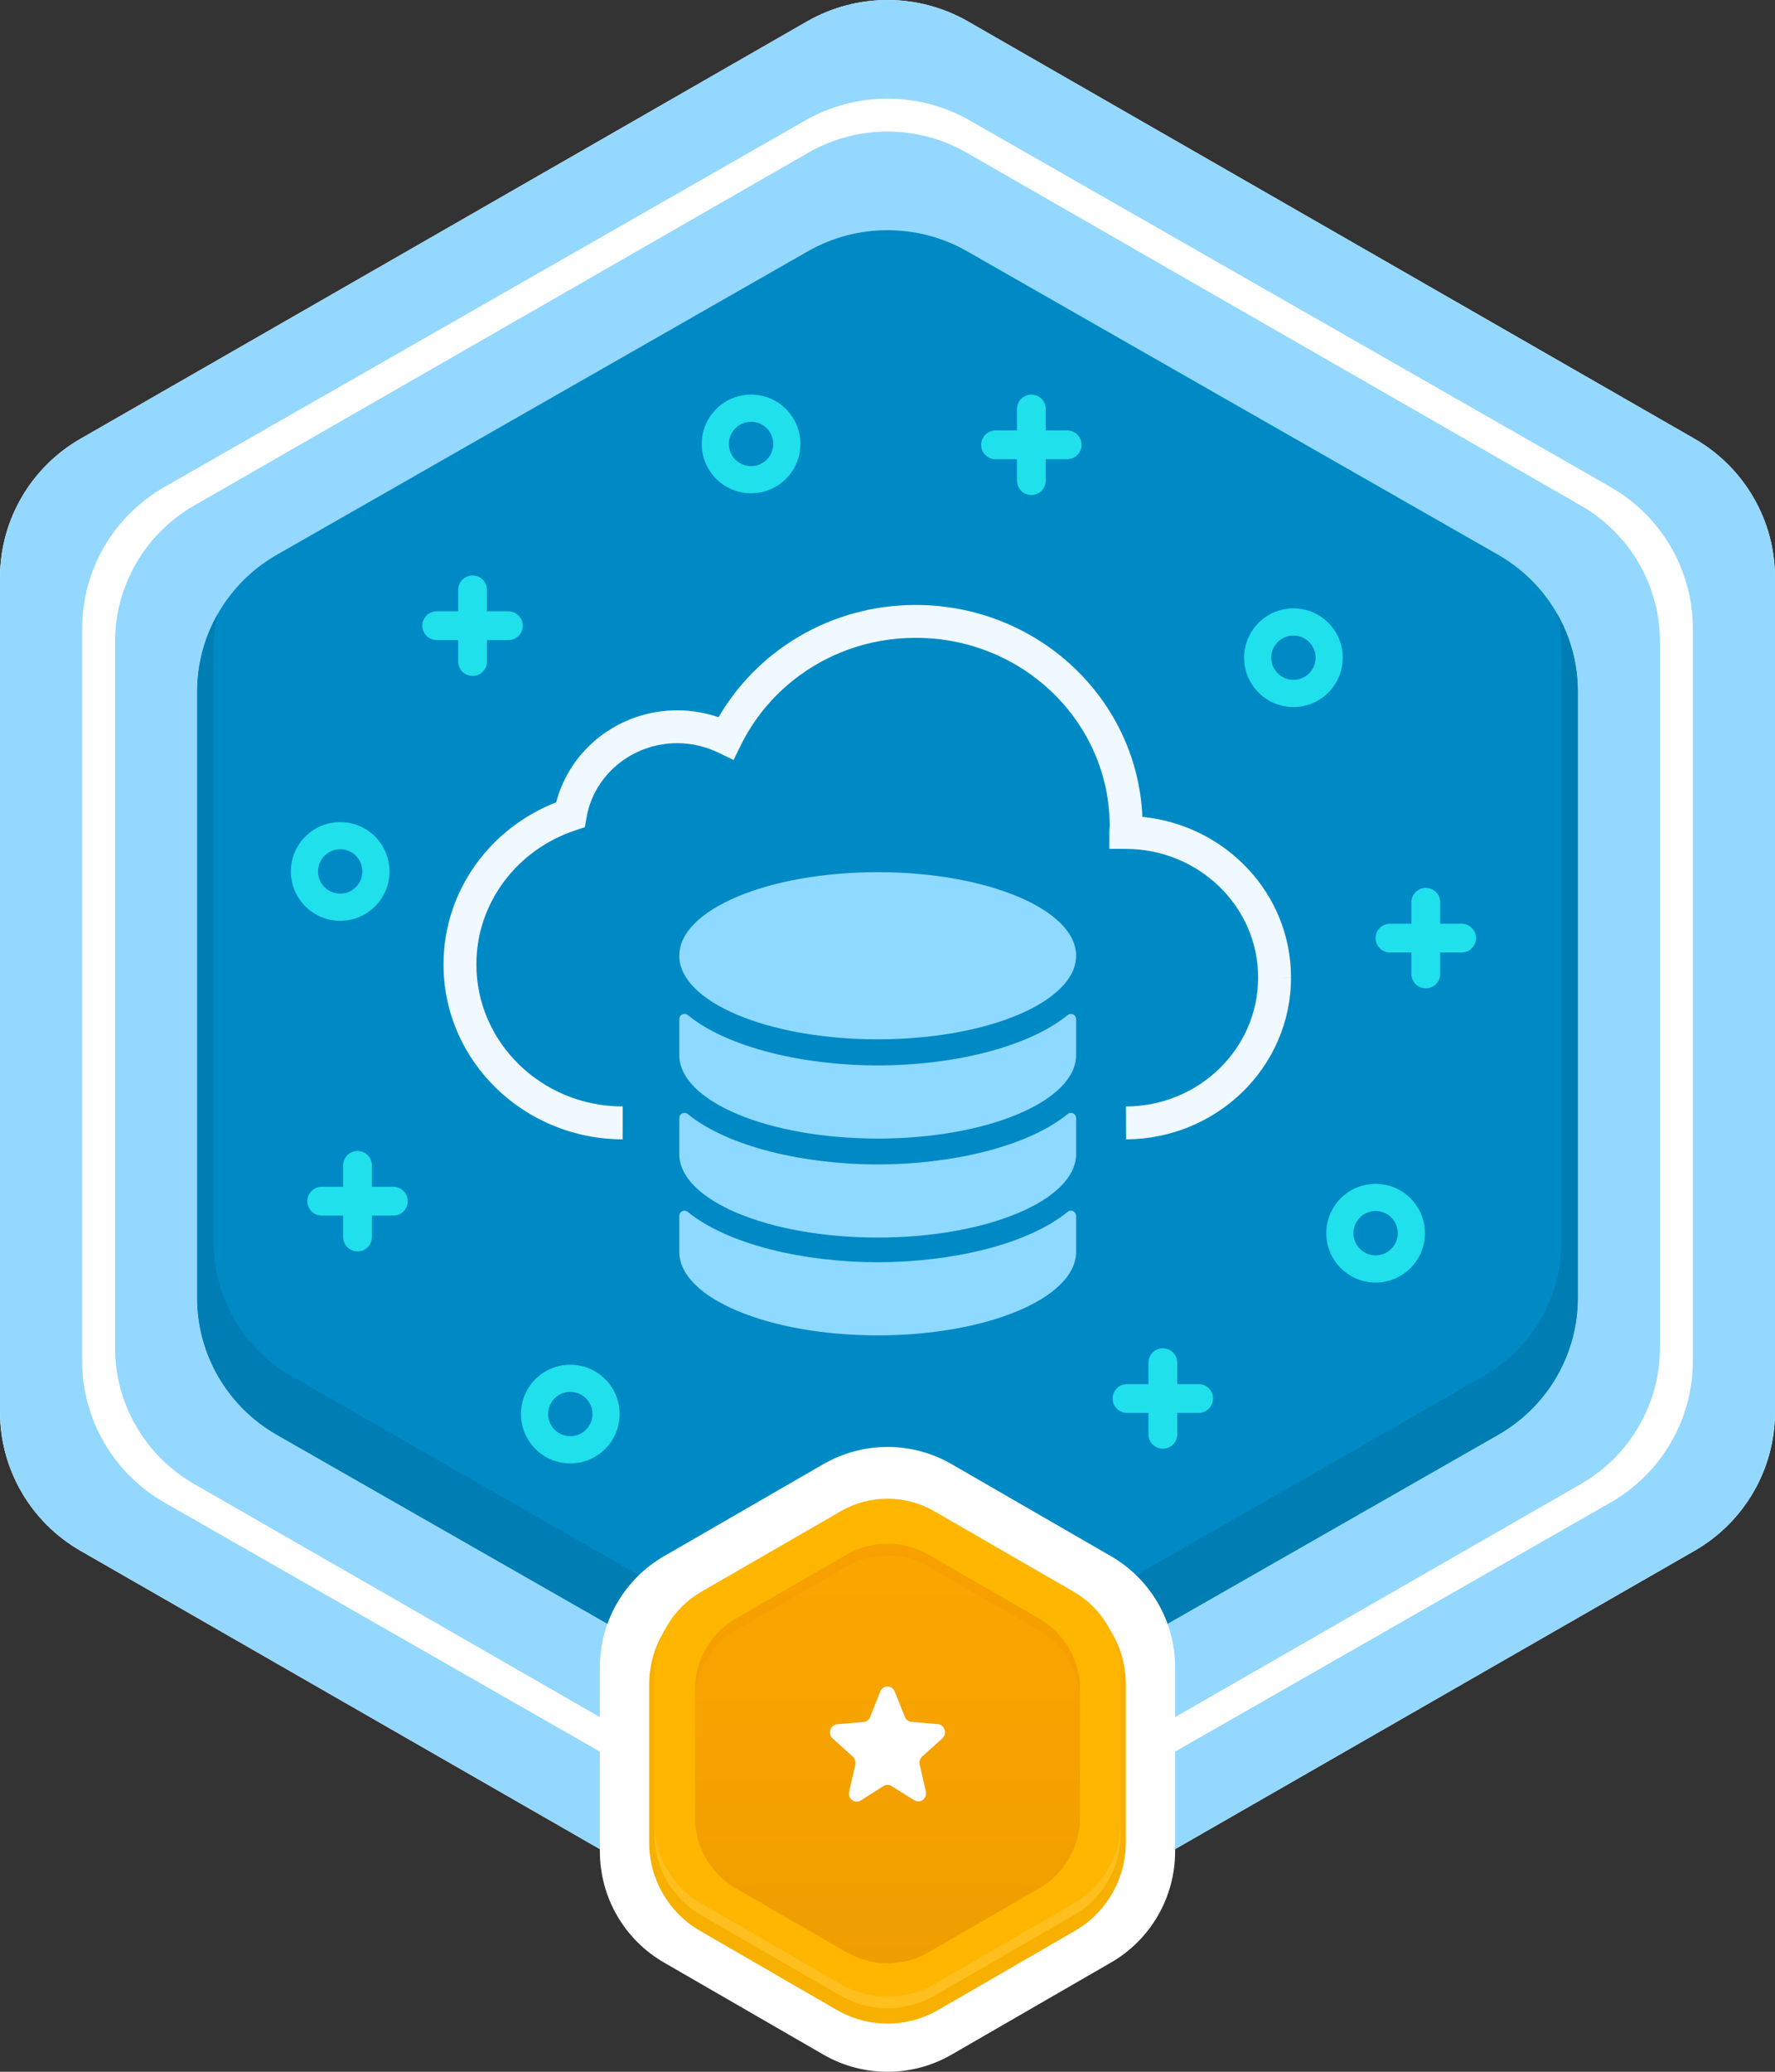 <svg width="108" height="126" viewBox="0 0 108 126" fill="none" xmlns="http://www.w3.org/2000/svg">
<rect x="0" y="0" width="108" height="126" fill="#333333" stroke="none"/>
<path d="M49.099 1.306C52.132 -0.435 55.868 -0.435 58.901 1.306L103.098 26.682C106.132 28.423 108 31.642 108 35.124V85.876C108 89.359 106.132 92.577 103.098 94.318L58.901 119.694C55.868 121.435 52.132 121.435 49.099 119.694L4.902 94.318C1.868 92.577 0 89.359 0 85.876V35.124C0 31.642 1.868 28.423 4.902 26.682L49.099 1.306Z" fill="white"/>
<path fill-rule="evenodd" clip-rule="evenodd" d="M58.901 1.306C55.868 -0.435 52.132 -0.435 49.099 1.306L4.902 26.682C1.868 28.423 0 31.642 0 35.124V85.876C0 89.359 1.868 92.577 4.902 94.318L49.099 119.694C52.132 121.435 55.868 121.435 58.901 119.694L103.098 94.318C106.132 92.577 108 89.359 108 85.876V35.124C108 31.642 106.132 28.423 103.098 26.682L58.901 1.306ZM59.014 7.331C55.911 5.556 52.089 5.556 48.986 7.331L10.014 29.615C6.911 31.389 5 34.667 5 38.216V82.784C5 86.332 6.911 89.611 10.014 91.385L48.986 113.669C52.089 115.444 55.911 115.444 59.014 113.669L97.986 91.385C101.089 89.611 103 86.332 103 82.784V38.216C103 34.667 101.089 31.389 97.986 29.615L59.014 7.331Z" fill="#94D8FF"/>
<path d="M49.191 9.282C52.167 7.573 55.833 7.573 58.809 9.282L96.191 30.748C99.167 32.457 101 35.615 101 39.033V81.967C101 85.385 99.167 88.543 96.191 90.252L58.809 111.718C55.833 113.427 52.167 113.427 49.191 111.718L11.809 90.252C8.833 88.543 7 85.385 7 81.967V39.033C7 35.615 8.833 32.457 11.809 30.748L49.191 9.282Z" fill="#94D8FF"/>
<path d="M49.15 15.286C52.151 13.571 55.849 13.571 58.85 15.286L91.15 33.737C94.151 35.452 96 38.62 96 42.048V78.951C96 82.38 94.151 85.548 91.15 87.263L58.85 105.714C55.849 107.429 52.151 107.429 49.15 105.714L16.85 87.263C13.849 85.548 12 82.38 12 78.951V42.048C12 38.62 13.849 35.452 16.85 33.737L49.15 15.286Z" fill="#008AC5"/>
<path d="M13.236 37.36C12.439 38.769 12 40.378 12 42.048V78.952C12 82.38 13.849 85.549 16.85 87.263L49.15 105.714C52.151 107.429 55.849 107.429 58.85 105.714L91.15 87.263C94.151 85.549 96 82.38 96 78.952V42.048C96 40.378 95.561 38.769 94.764 37.36C94.919 38.036 95 38.735 95 39.445V75.555C95 78.91 93.195 82.01 90.266 83.687L58.734 101.742C55.805 103.419 52.195 103.419 49.266 101.742L17.734 83.687C14.805 82.01 13 78.91 13 75.555V39.445C13 38.735 13.081 38.037 13.236 37.36Z" fill="#007EB4"/>
<path d="M50.1 89.045C52.514 87.652 55.486 87.652 57.9 89.045L67.6 94.646C70.013 96.039 71.5 98.614 71.5 101.4V112.601C71.5 115.388 70.013 117.963 67.6 119.356L57.9 124.957C55.486 126.35 52.514 126.35 50.1 124.957L40.4 119.356C37.986 117.963 36.5 115.388 36.5 112.601V101.4C36.5 98.614 37.986 96.039 40.4 94.646L50.1 89.045Z" fill="white"/>
<path d="M50.908 92.262C52.821 91.156 55.179 91.156 57.092 92.262L65.408 97.073C67.321 98.18 68.5 100.226 68.5 102.439V112.061C68.5 114.275 67.321 116.321 65.408 117.427L57.092 122.238C55.179 123.345 52.821 123.345 50.908 122.238L42.592 117.427C40.679 116.321 39.5 114.275 39.5 112.061V102.439C39.5 100.226 40.679 98.18 42.592 97.073L50.908 92.262Z" fill="#F7B000"/>
<path d="M51.152 91.91C52.915 90.893 55.086 90.893 56.849 91.91L65.336 96.81C67.099 97.828 68.184 99.709 68.184 101.744V111.544C68.184 113.579 67.099 115.46 65.336 116.478L56.849 121.378C55.086 122.395 52.915 122.395 51.152 121.378L42.665 116.478C40.902 115.46 39.816 113.579 39.816 111.544V101.744C39.816 99.709 40.902 97.828 42.665 96.81L51.152 91.91Z" fill="#FFB600"/>
<path opacity="0.5" d="M39.816 110.832V111.544C39.816 113.579 40.902 115.46 42.665 116.478L51.152 121.378C52.915 122.395 55.086 122.395 56.849 121.378L65.336 116.478C67.099 115.46 68.184 113.579 68.184 111.544V110.832C68.184 112.867 67.099 114.748 65.336 115.765L56.849 120.666C55.086 121.683 52.915 121.683 51.152 120.666L42.665 115.765C40.902 114.748 39.816 112.867 39.816 110.832Z" fill="#FFC83D"/>
<path d="M51.508 94.553C53.05 93.663 54.95 93.663 56.493 94.553L63.225 98.44C64.767 99.331 65.718 100.976 65.718 102.757V110.531C65.718 112.312 64.767 113.958 63.225 114.848L56.493 118.735C54.95 119.625 53.05 119.625 51.508 118.735L44.776 114.848C43.233 113.958 42.283 112.312 42.283 110.531V102.757C42.283 100.976 43.233 99.331 44.776 98.44L51.508 94.553Z" fill="url(#paint0_linear_74_5803)"/>
<path opacity="0.7" d="M56.493 94.553C54.95 93.663 53.05 93.663 51.508 94.553L44.776 98.44C43.233 99.331 42.283 100.976 42.283 102.757V103.469C42.283 101.688 43.233 100.043 44.776 99.152L51.508 95.265C53.05 94.375 54.95 94.375 56.493 95.265L63.225 99.152C64.767 100.043 65.718 101.688 65.718 103.469V102.757C65.718 100.976 64.767 99.331 63.225 98.44L56.493 94.553Z" fill="#F69E00"/>
<path d="M56.112 106.826L57.336 105.727C57.653 105.443 57.483 104.897 57.063 104.859L55.456 104.721C55.279 104.705 55.124 104.59 55.058 104.421L54.439 102.877C54.276 102.469 53.724 102.469 53.561 102.877L52.942 104.429C52.876 104.598 52.721 104.713 52.544 104.728L50.937 104.867C50.517 104.905 50.347 105.451 50.664 105.735L51.888 106.834C52.021 106.957 52.08 107.141 52.043 107.325L51.667 108.962C51.571 109.392 52.013 109.723 52.374 109.5L53.753 108.624C53.908 108.524 54.092 108.524 54.247 108.624L55.626 109.484C55.987 109.715 56.429 109.377 56.333 108.947L55.957 107.31C55.92 107.133 55.979 106.949 56.112 106.826Z" fill="white"/>
<path fill-rule="evenodd" clip-rule="evenodd" d="M43.72 43.62C46.091 39.54 50.569 36.792 55.717 36.792C63.12 36.792 69.203 42.483 69.508 49.679C74.566 50.182 78.561 54.345 78.55 59.461C78.55 64.898 74.04 69.27 68.513 69.293L68.505 67.293C72.982 67.274 76.55 63.746 76.55 59.461L76.55 59.458C76.56 55.167 72.974 51.638 68.496 51.628L67.498 51.626V50.628C67.498 50.52 67.507 50.418 67.512 50.36L67.513 50.351C67.519 50.28 67.52 50.26 67.52 50.247C67.52 43.941 62.262 38.792 55.717 38.792C51.002 38.792 46.965 41.472 45.073 45.328L44.634 46.221L43.739 45.788C42.969 45.415 42.111 45.199 41.209 45.199C38.419 45.199 36.124 47.18 35.688 49.717L35.586 50.309L35.016 50.497C31.481 51.663 28.985 54.889 28.985 58.656C28.985 63.393 32.948 67.284 37.891 67.293L37.888 69.293C31.898 69.282 26.985 64.552 26.985 58.656C26.985 54.172 29.828 50.357 33.842 48.795C34.676 45.568 37.68 43.199 41.209 43.199C42.089 43.199 42.934 43.351 43.72 43.62ZM78.55 59.461C78.55 59.462 78.55 59.462 78.55 59.463L77.55 59.461H78.55C78.55 59.461 78.55 59.461 78.55 59.461Z" fill="#EFF9FF"/>
<path fill-rule="evenodd" clip-rule="evenodd" d="M65.477 58.126C65.477 60.934 60.072 63.21 53.404 63.21C46.736 63.21 41.33 60.934 41.33 58.126C41.33 55.319 46.736 53.043 53.404 53.043C60.072 53.043 65.477 55.319 65.477 58.126ZM53.404 64.798C48.955 64.798 44.309 63.74 41.847 61.734C41.801 61.696 41.745 61.672 41.685 61.665C41.625 61.657 41.565 61.667 41.51 61.693C41.456 61.719 41.41 61.76 41.378 61.811C41.346 61.862 41.33 61.921 41.33 61.981V64.163C41.33 66.972 46.736 69.246 53.404 69.246C60.071 69.246 65.477 66.972 65.477 64.163V61.982C65.477 61.922 65.46 61.863 65.427 61.813C65.395 61.762 65.349 61.721 65.295 61.696C65.241 61.67 65.18 61.66 65.121 61.668C65.061 61.675 65.005 61.699 64.959 61.737C62.495 63.741 57.852 64.798 53.404 64.798ZM53.404 75.266C46.736 75.266 41.33 72.991 41.33 70.183V68.002C41.33 67.942 41.346 67.883 41.378 67.832C41.41 67.781 41.456 67.74 41.51 67.714C41.565 67.688 41.625 67.678 41.685 67.686C41.745 67.693 41.801 67.717 41.847 67.755C44.309 69.759 48.955 70.818 53.404 70.818C57.852 70.818 62.497 69.759 64.959 67.755C65.005 67.717 65.061 67.693 65.121 67.686C65.181 67.679 65.241 67.689 65.296 67.715C65.35 67.74 65.396 67.781 65.428 67.832C65.46 67.883 65.477 67.942 65.477 68.002V70.183C65.477 72.991 60.071 75.266 53.404 75.266ZM65.428 73.78C65.46 73.831 65.477 73.889 65.477 73.95V76.13C65.477 78.939 60.071 81.214 53.404 81.214C46.736 81.214 41.33 78.939 41.33 76.13V73.95C41.33 73.889 41.346 73.83 41.378 73.779C41.41 73.729 41.456 73.688 41.51 73.662C41.565 73.636 41.625 73.626 41.685 73.633C41.745 73.641 41.801 73.665 41.847 73.703C44.309 75.707 48.955 76.766 53.404 76.766C57.852 76.766 62.497 75.707 64.959 73.703C65.005 73.665 65.061 73.641 65.121 73.634C65.181 73.627 65.241 73.636 65.296 73.662C65.35 73.688 65.396 73.729 65.428 73.78Z" fill="#8ED9FF"/>
<path d="M29.628 35.875C29.628 35.392 29.236 35 28.753 35C28.27 35 27.878 35.392 27.878 35.875V37.179H26.574C26.091 37.179 25.699 37.571 25.699 38.054C25.699 38.537 26.091 38.929 26.574 38.929H27.878V40.232C27.878 40.716 28.27 41.107 28.753 41.107C29.236 41.107 29.628 40.716 29.628 40.232V38.929H30.932C31.415 38.929 31.807 38.537 31.807 38.054C31.807 37.571 31.415 37.179 30.932 37.179H29.628V35.875Z" fill="#20E0EC"/>
<path d="M63.628 24.875C63.628 24.392 63.236 24 62.753 24C62.27 24 61.878 24.392 61.878 24.875V26.179H60.574C60.091 26.179 59.699 26.571 59.699 27.054C59.699 27.537 60.091 27.929 60.574 27.929H61.878V29.232C61.878 29.716 62.27 30.107 62.753 30.107C63.236 30.107 63.628 29.716 63.628 29.232V27.929H64.932C65.415 27.929 65.807 27.537 65.807 27.054C65.807 26.571 65.415 26.179 64.932 26.179H63.628V24.875Z" fill="#20E0EC"/>
<path d="M87.628 54.875C87.628 54.392 87.236 54 86.753 54C86.27 54 85.878 54.392 85.878 54.875V56.179H84.574C84.091 56.179 83.699 56.571 83.699 57.054C83.699 57.537 84.091 57.929 84.574 57.929H85.878V59.232C85.878 59.716 86.27 60.107 86.753 60.107C87.236 60.107 87.628 59.716 87.628 59.232V57.929H88.932C89.415 57.929 89.807 57.537 89.807 57.054C89.807 56.571 89.415 56.179 88.932 56.179H87.628V54.875Z" fill="#20E0EC"/>
<path d="M71.628 82.875C71.628 82.392 71.236 82 70.753 82C70.27 82 69.878 82.392 69.878 82.875V84.179H68.574C68.091 84.179 67.699 84.571 67.699 85.054C67.699 85.537 68.091 85.929 68.574 85.929H69.878V87.232C69.878 87.716 70.27 88.107 70.753 88.107C71.236 88.107 71.628 87.716 71.628 87.232V85.929H72.932C73.415 85.929 73.807 85.537 73.807 85.054C73.807 84.571 73.415 84.179 72.932 84.179H71.628V82.875Z" fill="#20E0EC"/>
<path d="M22.628 70.875C22.628 70.392 22.236 70 21.753 70C21.27 70 20.878 70.392 20.878 70.875V72.179H19.574C19.091 72.179 18.699 72.571 18.699 73.054C18.699 73.537 19.091 73.929 19.574 73.929H20.878V75.232C20.878 75.716 21.27 76.107 21.753 76.107C22.236 76.107 22.628 75.716 22.628 75.232V73.929H23.932C24.415 73.929 24.807 73.537 24.807 73.054C24.807 72.571 24.415 72.179 23.932 72.179H22.628V70.875Z" fill="#20E0EC"/>
<path fill-rule="evenodd" clip-rule="evenodd" d="M20.699 54.35C21.445 54.35 22.049 53.746 22.049 53C22.049 52.254 21.445 51.65 20.699 51.65C19.954 51.65 19.349 52.254 19.349 53C19.349 53.746 19.954 54.35 20.699 54.35ZM20.699 56C22.356 56 23.699 54.657 23.699 53C23.699 51.343 22.356 50 20.699 50C19.042 50 17.699 51.343 17.699 53C17.699 54.657 19.042 56 20.699 56Z" fill="#20E0EC"/>
<path fill-rule="evenodd" clip-rule="evenodd" d="M78.699 41.35C79.445 41.35 80.049 40.746 80.049 40C80.049 39.254 79.445 38.65 78.699 38.65C77.954 38.65 77.349 39.254 77.349 40C77.349 40.746 77.954 41.35 78.699 41.35ZM78.699 43C80.356 43 81.699 41.657 81.699 40C81.699 38.343 80.356 37 78.699 37C77.042 37 75.699 38.343 75.699 40C75.699 41.657 77.042 43 78.699 43Z" fill="#20E0EC"/>
<path fill-rule="evenodd" clip-rule="evenodd" d="M45.699 28.35C46.445 28.35 47.049 27.746 47.049 27C47.049 26.254 46.445 25.65 45.699 25.65C44.954 25.65 44.349 26.254 44.349 27C44.349 27.746 44.954 28.35 45.699 28.35ZM45.699 30C47.356 30 48.699 28.657 48.699 27C48.699 25.343 47.356 24 45.699 24C44.042 24 42.699 25.343 42.699 27C42.699 28.657 44.042 30 45.699 30Z" fill="#20E0EC"/>
<path fill-rule="evenodd" clip-rule="evenodd" d="M34.699 87.35C35.445 87.35 36.049 86.746 36.049 86C36.049 85.254 35.445 84.65 34.699 84.65C33.954 84.65 33.349 85.254 33.349 86C33.349 86.746 33.954 87.35 34.699 87.35ZM34.699 89C36.356 89 37.699 87.657 37.699 86C37.699 84.343 36.356 83 34.699 83C33.042 83 31.699 84.343 31.699 86C31.699 87.657 33.042 89 34.699 89Z" fill="#20E0EC"/>
<path fill-rule="evenodd" clip-rule="evenodd" d="M83.699 76.35C84.445 76.35 85.049 75.746 85.049 75C85.049 74.254 84.445 73.65 83.699 73.65C82.954 73.65 82.349 74.254 82.349 75C82.349 75.746 82.954 76.35 83.699 76.35ZM83.699 78C85.356 78 86.699 76.657 86.699 75C86.699 73.343 85.356 72 83.699 72C82.042 72 80.699 73.343 80.699 75C80.699 76.657 82.042 78 83.699 78Z" fill="#20E0EC"/>
<defs>
<linearGradient id="paint0_linear_74_5803" x1="54" y1="93.885" x2="54" y2="119.403" gradientUnits="userSpaceOnUse">
<stop stop-color="#FBA600"/>
<stop offset="1" stop-color="#EF9E00"/>
</linearGradient>
</defs>
</svg>
